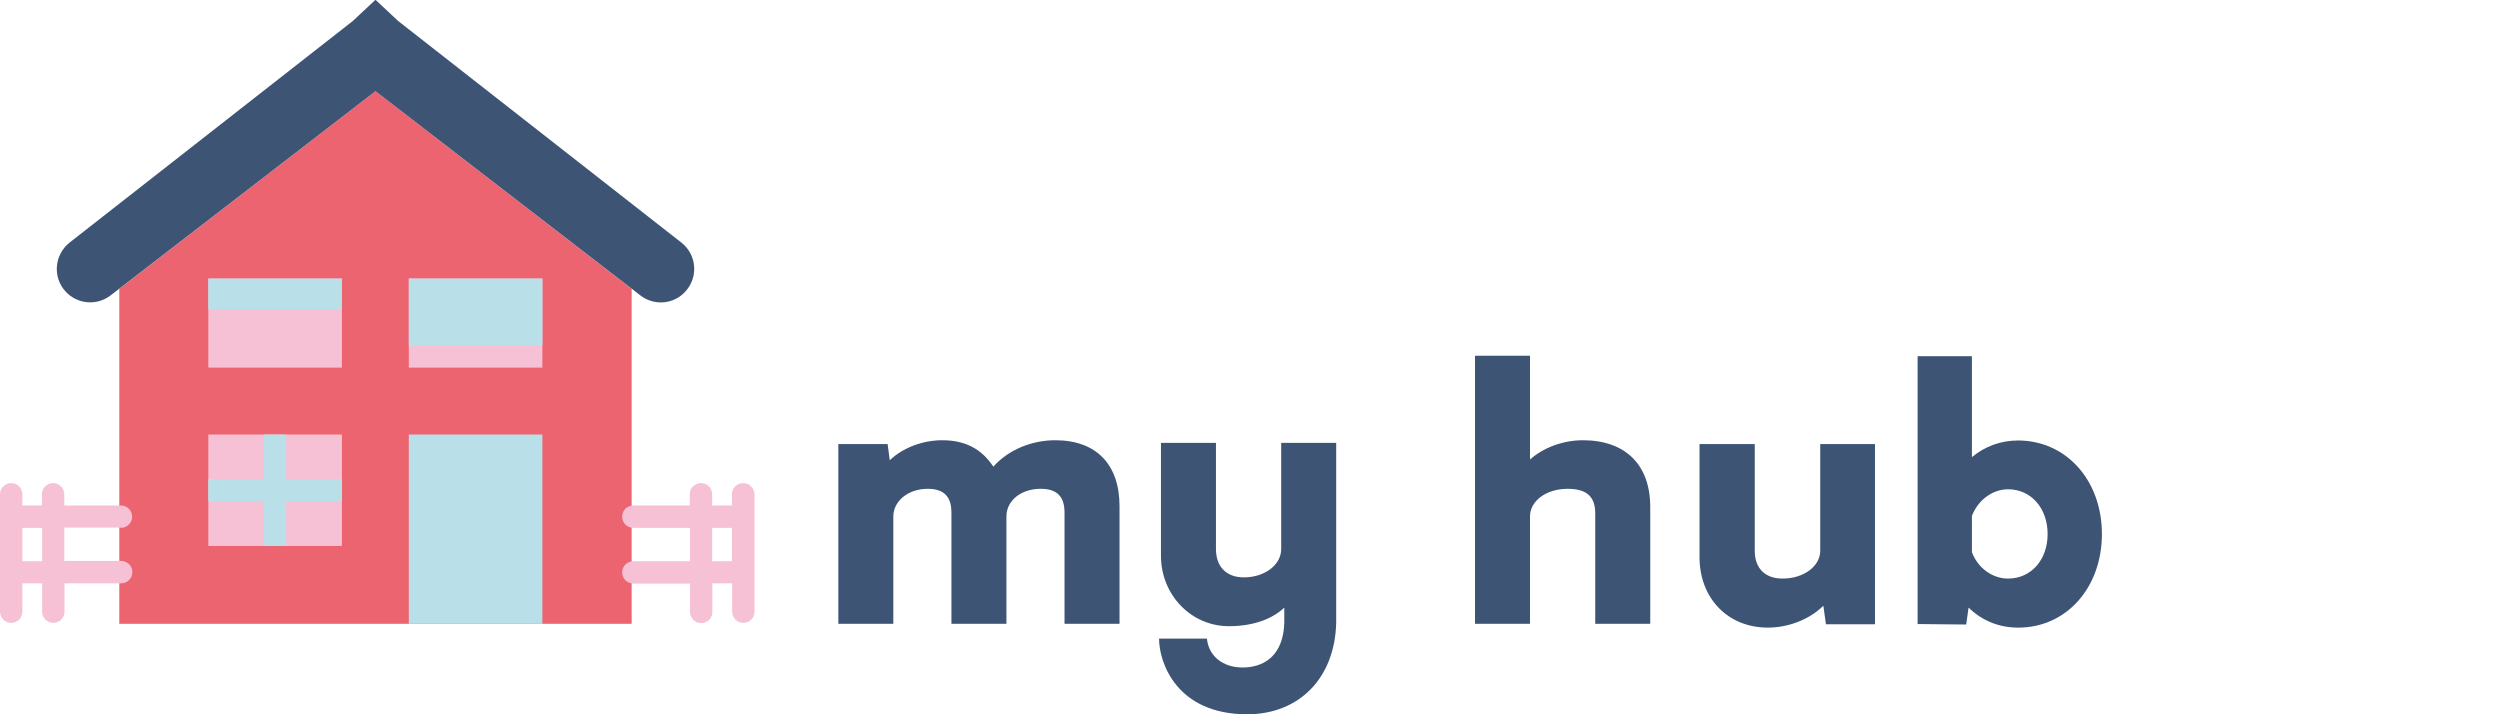 <?xml version="1.0" encoding="utf-8"?>
<!-- Generator: Adobe Illustrator 23.0.6, SVG Export Plug-In . SVG Version: 6.00 Build 0)  -->
<svg version="1.1" xmlns="http://www.w3.org/2000/svg" xmlns:xlink="http://www.w3.org/1999/xlink" x="0px" y="0px" width="1050px"
	 height="300px" viewBox="0 0 1050 300" style="enable-background:new 0 0 1050 300;" xml:space="preserve">
<style type="text/css">
	.st0{fill:#3E5475;}
	.st1{fill:#EB6470;}
	.st2{fill:#F6C1D4;}
	.st3{fill:#B9E0E8;}
</style>
<g id="Layer_1">
</g>
<g id="Reusable_Shopping_Bag">
	<g>
		<g>
			<path class="st0" d="M470.2,212.6V262h-23.1v-46.7c0-6.8-3.2-10-10-10c-8.2,0-14.4,4.9-14.4,11.6V262h-23.1v-46.7
				c0-6.8-3.2-10-10-10c-8.1,0-14.4,5.1-14.4,11.6V262h-23.1v-75.5h20.7l0.9,6.8c5.4-5.2,13.8-8.4,22-8.4c9.5,0,16.5,3.5,21.5,11.1
				c6.2-7,16-11.1,26-11.1C460.4,184.9,470.2,195,470.2,212.6z"/>
			<path class="st0" d="M561.2,261.5c-0.5,23.1-15.4,38.5-37.4,38.5c-29.6,0-37-21.7-37-31.8h20.1c0.8,8.2,8.1,13.1,17.6,12
				c9.2-1.1,14.6-7.6,14.9-18.7v-6.3c-5.4,5.1-13.6,7.8-23.3,7.8c-15.8,0-28.5-13.1-28.5-29.6V186h23.1v44.6
				c0,7.4,4.4,11.9,11.7,11.9c8.7,0,15.7-5.2,15.7-11.9V186h23.1v73.6v1.4V261.5z"/>
			<path class="st0" d="M693.1,212.9V262H670v-46.4c0-7-3.6-10.3-11.6-10.3c-9,0-15.8,5.1-15.8,11.6V262h-23.1V149.4h23.1V193
				c5.7-5.1,14.1-8.1,22.2-8.1C682.7,184.9,693.1,195.2,693.1,212.9z"/>
			<path class="st0" d="M787.5,262.2h-20.6l-1.1-7.8c-5.7,5.7-14.6,9.2-23.3,9.2c-16.8,0-28.7-12.3-28.7-29.6v-47.5H737v44.8
				c0,7.4,4.3,11.7,11.7,11.7c8.9,0,15.8-5.2,15.8-11.7v-44.8h23V262.2z"/>
			<path class="st0" d="M882.8,224.3c0,22.5-14.9,39.3-35.1,39.3c-8.2,0-15.2-2.9-20.9-8.4l-1,7.1l-20.4-0.2V149.6h22.8V192
				c5.5-4.6,12.2-7,19.5-7C867.9,185.1,882.8,201.8,882.8,224.3z M860,224.3c0-10.9-7-18.8-16.6-18.8c-6.6,0-12.7,4.6-15.2,11.2
				v15.2c2.5,6.7,8.6,11.1,15.2,11.1C853,243,860,235.2,860,224.3z"/>
		</g>
		<g>
			<polygon class="st1" points="157.7,38.3 50.1,121.3 50.1,121.6 50.1,262 265.3,262 265.3,121.6 265.3,121.3 			"/>
		</g>
		<g>
			<path class="st0" d="M269,124.1L157.7,38.3L46.4,124.1c-5.7,4.4-13.9,3.7-18.8-1.6l0,0c-5.6-6-4.8-15.5,1.6-20.6l119-93.1
				l9.5-8.9l9.5,8.9l119,93.1c6.5,5.1,7.2,14.6,1.6,20.6l0,0C282.9,127.9,274.7,128.5,269,124.1z"/>
		</g>
		<g>
			<g>
				<path class="st2" d="M312.1,202.9c-2.6,0-4.7,2.1-4.7,4.7v4.7h-8.3v-4.7c0-2.6-2.1-4.7-4.7-4.7c-2.6,0-4.7,2.1-4.7,4.7v4.7H266
					c-2.6,0-4.7,2.1-4.7,4.7s2.1,4.7,4.7,4.7h23.8v14H266c-2.6,0-4.7,2.1-4.7,4.7s2.1,4.7,4.7,4.7h23.8v11.9c0,2.6,2.1,4.7,4.7,4.7
					c2.6,0,4.7-2.1,4.7-4.7V245h8.3v11.9c0,2.6,2.1,4.7,4.7,4.7c2.6,0,4.7-2.1,4.7-4.7v-49.3C316.8,205,314.7,202.9,312.1,202.9z
					 M299.1,235.7v-14h8.3v14H299.1z"/>
			</g>
			<g>
				<path class="st2" d="M50.8,221.7c2.6,0,4.7-2.1,4.7-4.7s-2.1-4.7-4.7-4.7H27v-4.7c0-2.6-2.1-4.7-4.7-4.7s-4.7,2.1-4.7,4.7v4.7
					H9.4v-4.7c0-2.6-2.1-4.7-4.7-4.7S0,205,0,207.6v49.3c0,2.6,2.1,4.7,4.7,4.7s4.7-2.1,4.7-4.7V245h8.3v11.9c0,2.6,2.1,4.7,4.7,4.7
					s4.7-2.1,4.7-4.7V245h23.8c2.6,0,4.7-2.1,4.7-4.7s-2.1-4.7-4.7-4.7H27v-14H50.8z M17.6,235.7H9.4v-14h8.3V235.7z"/>
			</g>
		</g>
		<g>
			<rect x="87.5" y="117" class="st2" width="56.1" height="37.4"/>
		</g>
		<g>
			<rect x="87.5" y="182.5" class="st2" width="56.1" height="46.8"/>
		</g>
		<g>
			<rect x="171.7" y="117" class="st2" width="56.1" height="37.4"/>
		</g>
		<g>
			<rect x="171.7" y="182.5" class="st3" width="56.1" height="79.5"/>
		</g>
		<g>
			<rect x="171.7" y="117" class="st3" width="56.1" height="28.1"/>
		</g>
		<g>
			<rect x="87.5" y="117" class="st3" width="56.1" height="12.9"/>
		</g>
		<g>
			<polygon class="st3" points="120.2,201.2 120.2,182.5 110.9,182.5 110.9,201.2 87.5,201.2 87.5,210.5 110.9,210.5 110.9,229.3 
				120.2,229.3 120.2,210.5 143.6,210.5 143.6,201.2 			"/>
		</g>
	</g>
</g>
</svg>
